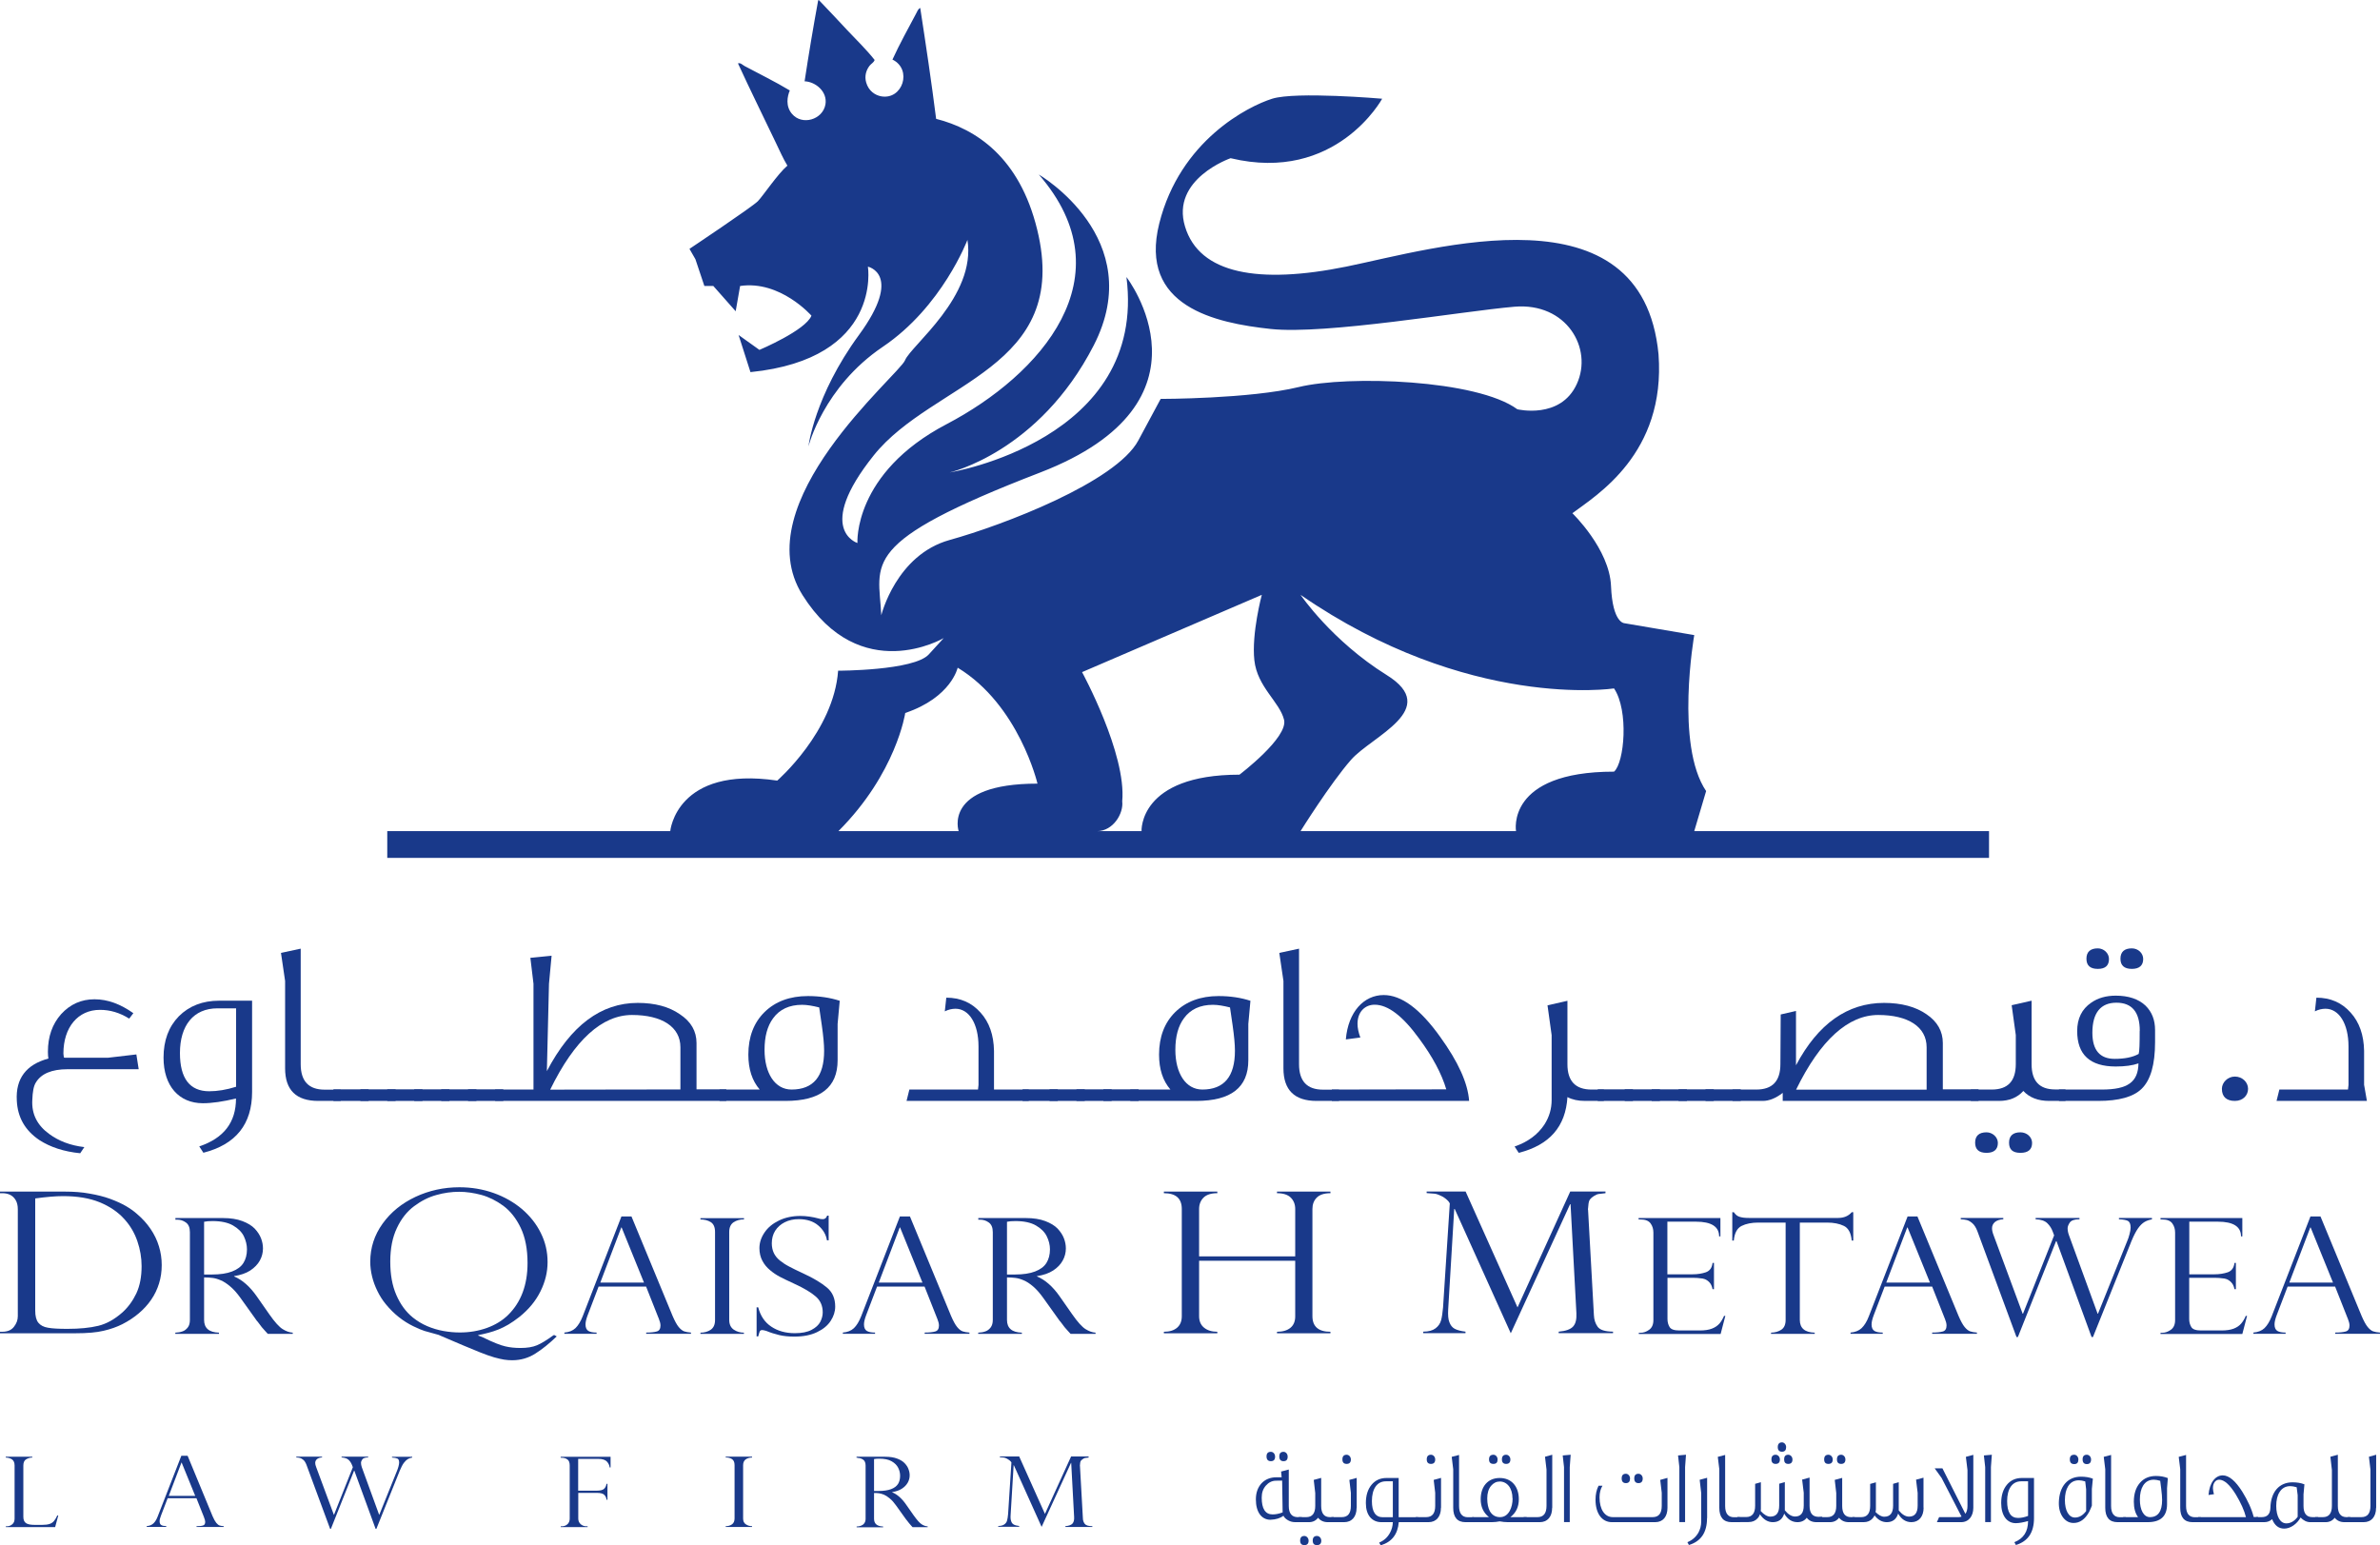 <?xml version="1.0" encoding="UTF-8"?><svg id="Layer_2" xmlns="http://www.w3.org/2000/svg" viewBox="0 0 236.49 153.56"><g id="QHM_white"><path d="M0,118.57v-.16h6.42c.9,0,1.73.06,2.48.2.76.13,1.44.3,2.04.52.6.22,1.12.46,1.56.71.44.26.81.52,1.11.79.53.45.98.94,1.35,1.49.37.54.65,1.12.83,1.72.19.61.28,1.23.28,1.88s-.09,1.25-.27,1.83c-.18.58-.44,1.12-.78,1.61-.34.5-.75.94-1.22,1.34-.47.4-1.02.77-1.65,1.09-.54.27-1.15.49-1.85.65-.69.17-1.63.25-2.82.25H0v-.15h.23c.52,0,.91-.17,1.16-.5.26-.33.38-.68.38-1.05v-10.63c0-.36-.07-.66-.21-.9-.14-.24-.33-.42-.56-.53-.23-.11-.49-.16-.78-.16h-.23ZM3.5,119.07v11.16c0,.55.1.95.31,1.21.21.26.53.43.97.5.44.08,1.08.11,1.92.11,1.21,0,2.23-.1,3.06-.3.83-.2,1.63-.65,2.41-1.34.57-.52,1.03-1.15,1.38-1.89.35-.75.52-1.65.52-2.7,0-.84-.14-1.66-.42-2.48-.28-.82-.71-1.55-1.28-2.18-.64-.72-1.47-1.28-2.47-1.69-1.01-.41-2.22-.61-3.64-.61-.73,0-1.65.08-2.76.23Z" style="fill:#19398a;"/><path d="M55.06,132.66l.26.14c-.73.7-1.43,1.27-2.13,1.71-.69.44-1.46.66-2.3.66-.26,0-.53-.02-.79-.06-.26-.04-.6-.12-1-.23-.4-.12-.87-.28-1.41-.5-.93-.37-2.2-.91-3.83-1.61-.02-.01-.11-.05-.27-.12-.64-.17-1.11-.3-1.4-.39-.29-.09-.67-.25-1.14-.48-.47-.23-.94-.52-1.41-.89-.47-.37-.91-.81-1.32-1.31-.32-.39-.59-.82-.82-1.29-.23-.47-.41-.95-.53-1.45-.12-.5-.18-.98-.18-1.45,0-1.4.41-2.66,1.23-3.8.82-1.14,1.91-2.02,3.27-2.66,1.35-.63,2.81-.95,4.36-.95,1.19,0,2.33.19,3.4.57,1.07.38,2.01.92,2.82,1.6.8.69,1.43,1.48,1.87,2.38.45.9.67,1.86.67,2.88s-.24,1.97-.71,2.92c-.47.95-1.16,1.78-2.06,2.51-.41.32-.78.58-1.12.78-.34.2-.67.36-.99.49-.32.13-.66.24-1,.33-.35.09-.68.17-1.01.23v.05s.21.06.49.19c1,.49,1.74.78,2.2.88.46.11.96.16,1.51.16.67,0,1.22-.09,1.64-.27.42-.18.94-.49,1.57-.95.02,0,.04-.02.07-.04.03-.03.06-.04.06-.04ZM52.42,125.52c0-1.4-.23-2.57-.68-3.51s-1.03-1.67-1.73-2.19c-.7-.51-1.42-.87-2.18-1.08-.75-.2-1.49-.31-2.21-.31s-1.49.1-2.26.32c-.77.21-1.5.58-2.21,1.11-.71.53-1.28,1.25-1.71,2.17-.44.92-.66,2.03-.66,3.34s.2,2.39.6,3.31c.4.93.95,1.68,1.64,2.24.44.35.91.64,1.43.86.51.22,1.05.38,1.6.48.55.1,1.1.15,1.64.15.96,0,1.85-.15,2.69-.45.83-.3,1.54-.73,2.11-1.29,1.28-1.26,1.93-2.98,1.93-5.16Z" style="fill:#19398a;"/><path d="M62.75,120.89l4.08,9.87c.22.51.42.88.61,1.11.19.23.38.37.55.43.18.06.4.1.67.12v.12h-4.45v-.12c.46,0,.81-.04,1.05-.11.25-.07.37-.27.37-.6,0-.18-.06-.41-.18-.71-.02-.04-.04-.08-.04-.09l-1.21-3.06h-4.72l-1.08,2.83c-.15.39-.22.7-.22.93,0,.32.1.54.29.65.19.11.46.16.81.16v.12h-3.2v-.12c.46-.04.82-.18,1.1-.44.27-.26.51-.65.72-1.18l3.85-9.92h1ZM59.65,127.45h4.34l-2.22-5.47h-.04l-2.08,5.47Z" style="fill:#19398a;"/><path d="M73.93,121.04v.13c-.41,0-.75.1-1.04.29-.28.19-.43.51-.43.96v8.74c0,.44.15.76.45.97.3.2.64.3,1.01.3v.12h-4.32v-.12c.39,0,.74-.1,1.02-.29.29-.2.43-.52.43-.97v-8.74c0-.48-.14-.81-.43-.99-.29-.18-.63-.26-1.02-.26v-.13h4.32Z" style="fill:#19398a;"/><path d="M82.32,123.25h-.15c-.09-.56-.37-1.05-.86-1.47-.49-.42-1.14-.63-1.94-.63-.52,0-.99.1-1.4.31-.41.21-.72.49-.95.85-.22.36-.33.77-.33,1.24,0,.36.07.68.2.96.13.28.33.52.59.74.26.21.56.41.92.6.35.19.83.42,1.43.7,1,.46,1.78.93,2.33,1.39.56.46.83,1.09.83,1.9,0,.49-.15.96-.45,1.42-.3.46-.75.83-1.36,1.12-.61.29-1.35.44-2.25.44-.56,0-1.06-.05-1.49-.15-.43-.1-.87-.24-1.31-.42-.18-.05-.31-.08-.38-.08-.13,0-.21.04-.25.12-.04.08-.09.25-.16.51h-.16v-2.89h.16c.22.85.65,1.49,1.3,1.92.64.43,1.42.65,2.34.65.69,0,1.25-.11,1.66-.33.42-.22.71-.49.87-.8.16-.31.24-.63.24-.94,0-.65-.23-1.18-.7-1.58-.47-.41-1.18-.83-2.12-1.26-.66-.3-1.14-.54-1.45-.7-.32-.17-.64-.38-.96-.65-.33-.27-.58-.58-.77-.94-.19-.36-.29-.78-.29-1.25,0-.54.17-1.06.51-1.56.34-.5.82-.89,1.44-1.19.62-.3,1.33-.45,2.12-.45.6,0,1.21.09,1.84.26.1.04.23.06.4.06.2,0,.34-.12.42-.35h.15v2.46Z" style="fill:#19398a;"/><path d="M90.42,120.89l4.08,9.87c.22.51.42.88.61,1.11.19.23.37.37.55.43.18.06.4.1.67.12v.12h-4.45v-.12c.46,0,.81-.04,1.05-.11.25-.07.37-.27.37-.6,0-.18-.06-.41-.18-.71-.03-.04-.04-.08-.04-.09l-1.21-3.06h-4.72l-1.08,2.83c-.15.39-.22.7-.22.93,0,.32.1.54.29.65.19.11.46.16.81.16v.12h-3.2v-.12c.46-.04.82-.18,1.1-.44.27-.26.51-.65.72-1.18l3.85-9.92h1ZM87.32,127.45h4.34l-2.22-5.47h-.04l-2.08,5.47Z" style="fill:#19398a;"/><path d="M97.4,121.2h-.19v-.16h4.72c.76,0,1.4.1,1.93.3.53.2.94.45,1.23.75.29.31.5.63.63.97.13.34.19.67.19,1,0,.42-.1.82-.31,1.2-.21.38-.52.71-.95.99-.43.28-.96.46-1.61.56v.03c.81.34,1.57,1,2.26,1.99l1.23,1.76c.55.79,1,1.28,1.34,1.49.34.21.67.33.99.35v.12h-2.48c-.11-.11-.2-.22-.3-.33-.09-.11-.19-.22-.3-.34-.06-.08-.15-.2-.27-.36-.12-.16-.19-.25-.22-.27l-1.63-2.28c-.33-.46-.66-.84-1-1.13-.34-.29-.66-.5-.96-.62-.3-.13-.56-.2-.8-.23-.24-.03-.52-.05-.84-.05v4.22c0,.82.49,1.24,1.48,1.27v.12h-4.34v-.12c.27-.01.51-.05.72-.13.21-.07.38-.21.52-.39.14-.19.21-.43.21-.75v-8.71c0-.46-.13-.78-.4-.97-.26-.19-.55-.28-.87-.28ZM100.07,126.65h.78c.81,0,1.48-.1,2-.3.52-.2.9-.48,1.13-.85.23-.37.35-.82.35-1.35,0-.44-.11-.88-.32-1.3-.21-.43-.57-.78-1.07-1.07-.5-.29-1.18-.44-2.03-.44-.35,0-.63.02-.85.07v5.23Z" style="fill:#19398a;"/><path d="M17.61,121.2h-.18v-.16h4.72c.76,0,1.4.1,1.93.3.53.2.94.45,1.23.75.29.31.5.63.63.97.13.34.19.67.19,1,0,.42-.1.82-.31,1.2-.21.38-.53.71-.95.99-.43.28-.97.46-1.61.56v.03c.81.34,1.57,1,2.26,1.99l1.23,1.76c.55.79,1,1.28,1.34,1.49.34.21.67.33,1,.35v.12h-2.48c-.1-.11-.2-.22-.3-.33-.09-.11-.19-.22-.3-.34-.06-.08-.15-.2-.27-.36-.12-.16-.19-.25-.22-.27l-1.63-2.28c-.33-.46-.66-.84-1.01-1.13-.34-.29-.66-.5-.96-.62-.3-.13-.56-.2-.8-.23-.24-.03-.52-.05-.84-.05v4.22c0,.82.49,1.24,1.48,1.27v.12h-4.34v-.12c.27-.01.51-.05.72-.13.21-.07.38-.21.52-.39s.21-.43.21-.75v-8.71c0-.46-.13-.78-.4-.97-.26-.19-.55-.28-.87-.28ZM20.28,126.65h.78c.81,0,1.48-.1,2-.3.52-.2.9-.48,1.13-.85.23-.37.35-.82.35-1.35,0-.44-.11-.88-.31-1.3-.21-.43-.57-.78-1.07-1.07-.5-.29-1.18-.44-2.03-.44-.35,0-.63.02-.85.07v5.23Z" style="fill:#19398a;"/><path d="M128.7,124.85v-4.71c0-.46-.15-.84-.44-1.13-.29-.29-.75-.44-1.37-.44v-.16h5.31v.16c-.62,0-1.07.15-1.36.44-.29.29-.43.67-.43,1.13v10.65c0,1.03.6,1.55,1.79,1.55v.15h-5.31v-.15c.56,0,1.01-.13,1.33-.39.32-.26.48-.64.48-1.14v-5.53h-9.55v5.51c0,.49.16.87.49,1.14.33.27.77.41,1.32.41v.15h-5.31v-.15c.57,0,1.01-.14,1.32-.41.31-.27.46-.65.46-1.14v-10.65c0-1.05-.59-1.57-1.78-1.57v-.16h5.31v.16c-.63,0-1.08.15-1.37.44-.29.29-.44.67-.44,1.13v4.71h9.55Z" style="fill:#19398a;"/><path d="M159.53,118.41v.16c-.32.03-.54.06-.68.08-.14.02-.29.09-.45.19-.26.17-.42.32-.48.47-.06.15-.1.4-.12.76-.02.06-.02.11,0,.17l.58,10.46c.02.44.14.82.37,1.14.23.32.74.48,1.53.49v.15h-5.4v-.15c.71-.06,1.19-.24,1.44-.52.25-.28.35-.72.32-1.32l-.58-10.82h-.05l-5.89,12.82-5.57-12.35h-.05l-.6,9.98c-.03.55,0,.98.12,1.27.11.3.28.52.52.65.24.13.6.23,1.08.29v.15h-4.2v-.15c.54,0,.94-.12,1.22-.33.28-.21.46-.47.55-.79.09-.31.15-.75.2-1.29l.67-10.33s-.05-.11-.13-.21c-.09-.1-.2-.2-.33-.3-.13-.1-.26-.18-.38-.23-.26-.13-.48-.21-.67-.23-.19-.02-.45-.04-.79-.06v-.16h3.87l5.16,11.52,5.24-11.52h3.5Z" style="fill:#19398a;"/><path d="M162.82,121.17v-.13h8.13v1.82h-.13c0-.97-.77-1.46-2.3-1.46h-2.84v5.23h2.5c.49,0,.94-.07,1.32-.2.39-.14.61-.44.67-.93h.14v2.61h-.14c-.06-.3-.16-.52-.31-.68-.15-.16-.31-.26-.46-.32-.15-.05-.29-.08-.4-.08-.22-.03-.45-.05-.69-.05h-2.62v4.09c0,.31.07.57.21.8.14.23.46.34.97.34h2.03c.49,0,.89-.06,1.2-.18.32-.12.56-.29.75-.5.18-.21.33-.47.46-.77h.13l-.47,1.8h-8.13v-.12h.18c.29,0,.58-.1.85-.3.28-.2.42-.52.42-.97v-8.68c0-.36-.09-.66-.28-.92-.19-.26-.52-.39-.99-.39h-.18Z" style="fill:#19398a;"/><path d="M184.15,123.28h-.15c-.07-.75-.33-1.24-.78-1.46-.45-.22-1.01-.33-1.67-.33h-2.71v9.67c0,.82.49,1.24,1.48,1.27v.12h-4.34v-.12c.41-.01.75-.11,1.03-.3.28-.19.42-.51.42-.97v-9.67h-2.71c-.66,0-1.22.11-1.66.33-.45.22-.71.71-.78,1.46h-.15v-2.82h.15c.1.13.19.23.26.29.08.06.17.12.29.16.12.04.25.07.41.09.16.02.34.03.56.03h8.83c.59,0,1.04-.19,1.37-.57h.15v2.82Z" style="fill:#19398a;"/><path d="M190.53,120.89l4.08,9.87c.22.51.42.88.61,1.11.19.23.37.37.55.43.18.06.4.1.67.12v.12h-4.45v-.12c.46,0,.81-.04,1.06-.11.25-.07.37-.27.37-.6,0-.18-.06-.41-.18-.71-.03-.04-.04-.08-.04-.09l-1.21-3.06h-4.72l-1.08,2.83c-.15.39-.22.7-.22.93,0,.32.1.54.29.65.19.11.46.16.82.16v.12h-3.2v-.12c.46-.04.82-.18,1.1-.44.27-.26.52-.65.72-1.18l3.85-9.92h1ZM187.43,127.45h4.34l-2.22-5.47h-.04l-2.08,5.47Z" style="fill:#19398a;"/><path d="M213.83,121.04v.13c-.28.05-.52.13-.74.26-.22.13-.43.34-.64.63-.21.3-.43.72-.66,1.28l-3.82,9.52h-.14l-3.48-9.52h-.05l-3.79,9.52h-.14l-3.88-10.5c-.14-.37-.31-.64-.51-.81-.2-.17-.38-.27-.54-.31-.16-.04-.37-.07-.61-.08v-.13h4.23v.13c-.37.02-.65.12-.84.28-.19.17-.28.37-.28.62,0,.19.05.42.16.7l2.88,7.78h.04l3.09-7.78-.13-.35c-.12-.34-.31-.63-.55-.86-.25-.24-.63-.37-1.16-.39v-.13h4.36v.13c-.49,0-.81.11-.96.32-.14.21-.22.4-.22.58,0,.22.05.46.14.7l2.84,7.78h.04l2.9-7.21c.09-.19.16-.42.23-.68.07-.26.11-.48.11-.66,0-.35-.09-.57-.27-.67-.18-.09-.48-.14-.89-.16v-.13h3.27Z" style="fill:#19398a;"/><path d="M214.68,121.17v-.13h8.13v1.82h-.13c0-.97-.77-1.46-2.3-1.46h-2.84v5.23h2.5c.49,0,.93-.07,1.32-.2.39-.14.61-.44.67-.93h.14v2.61h-.14c-.06-.3-.16-.52-.32-.68-.15-.16-.31-.26-.46-.32-.15-.05-.28-.08-.4-.08-.22-.03-.45-.05-.7-.05h-2.62v4.09c0,.31.07.57.21.8.14.23.46.34.97.34h2.03c.49,0,.89-.06,1.21-.18.31-.12.56-.29.74-.5.18-.21.34-.47.46-.77h.13l-.47,1.8h-8.13v-.12h.18c.29,0,.57-.1.85-.3.28-.2.42-.52.42-.97v-8.68c0-.36-.09-.66-.28-.92-.19-.26-.52-.39-.99-.39h-.18Z" style="fill:#19398a;"/><path d="M230.58,120.89l4.08,9.87c.22.51.42.88.61,1.11.19.23.37.37.55.43.18.06.4.1.67.12v.12h-4.45v-.12c.46,0,.81-.04,1.05-.11.25-.07.37-.27.37-.6,0-.18-.06-.41-.18-.71-.03-.04-.04-.08-.04-.09l-1.21-3.06h-4.72l-1.08,2.83c-.15.39-.22.7-.22.93,0,.32.1.54.29.65.19.11.46.16.81.16v.12h-3.2v-.12c.46-.04.82-.18,1.1-.44.27-.26.51-.65.72-1.18l3.85-9.92h1ZM227.48,127.45h4.34l-2.22-5.47h-.04l-2.08,5.47Z" style="fill:#19398a;"/><path d="M.58,151.67h.11c.2,0,.38-.07.53-.2.16-.13.23-.32.23-.57v-5.27c0-.29-.09-.49-.26-.61-.17-.11-.38-.17-.62-.18v-.08h2.64v.08c-.23,0-.44.07-.62.18-.18.11-.27.31-.27.61v5.1c0,.3.09.51.27.63.18.12.47.17.88.17h.71c.31,0,.56-.03.74-.09.19-.06.33-.16.44-.29.11-.13.22-.31.33-.55h.1l-.31,1.15H.58v-.08Z" style="fill:#19398a;"/><path d="M18.65,144.68l2.47,5.98c.13.31.26.53.37.67.12.14.23.23.33.26s.24.06.41.07v.08h-2.7v-.08c.28,0,.49-.02.64-.07.15-.04.22-.16.22-.36,0-.11-.04-.25-.11-.43-.01-.02-.02-.04-.02-.06l-.74-1.86h-2.86l-.66,1.72c-.09.23-.14.42-.14.56,0,.2.06.33.17.39.12.07.28.1.49.1v.08h-1.94v-.08c.28-.02.5-.11.67-.27.17-.16.31-.39.43-.71l2.34-6.01h.61ZM16.77,148.65h2.63l-1.35-3.31h-.02l-1.26,3.31Z" style="fill:#19398a;"/><path d="M40.96,144.76v.08c-.17.03-.32.08-.45.16-.13.08-.26.21-.39.38-.13.18-.26.44-.4.77l-2.32,5.77h-.08l-2.11-5.77h-.03l-2.3,5.77h-.08l-2.35-6.36c-.09-.23-.19-.39-.31-.49-.12-.1-.23-.16-.33-.19-.1-.03-.22-.04-.37-.05v-.08h2.56v.08c-.22.01-.39.07-.51.17-.11.1-.17.23-.17.37,0,.12.03.26.1.43l1.75,4.72h.02l1.87-4.72-.08-.21c-.08-.2-.19-.38-.34-.52-.15-.14-.38-.22-.7-.24v-.08h2.64v.08c-.3,0-.49.07-.58.19-.09.13-.13.24-.13.35,0,.14.03.28.08.43l1.72,4.72h.02l1.76-4.37c.05-.12.1-.26.14-.41.04-.16.07-.29.07-.4,0-.22-.06-.35-.17-.4-.11-.05-.29-.09-.54-.1v-.08h1.98Z" style="fill:#19398a;"/><path d="M55.71,144.84v-.08h4.96v1.06h-.09c-.02-.22-.12-.41-.28-.59-.17-.17-.45-.26-.86-.26h-1.99v3.16h1.85c.35,0,.59-.06.72-.18.13-.12.21-.29.25-.5h.09v1.58h-.09c-.02-.2-.1-.36-.23-.49-.13-.13-.38-.19-.73-.19h-1.85v2.55c0,.23.08.42.24.56.16.14.35.21.57.21h.12v.08h-2.67v-.08h.11c.22,0,.41-.07.56-.21.15-.14.22-.33.22-.55v-5.28c0-.3-.08-.51-.24-.61-.16-.11-.34-.16-.54-.16h-.11Z" style="fill:#19398a;"/><path d="M74.73,144.76v.08c-.25,0-.46.06-.63.18-.17.12-.26.31-.26.58v5.3c0,.27.09.46.28.58.18.12.39.18.61.18v.08h-2.62v-.08c.24,0,.45-.06.62-.18.17-.12.26-.32.26-.59v-5.3c0-.29-.09-.49-.26-.6-.17-.11-.38-.16-.62-.16v-.08h2.62Z" style="fill:#19398a;"/><path d="M85.22,144.86h-.11v-.1h2.86c.46,0,.85.06,1.17.18.32.12.57.27.75.46.18.19.31.38.38.59.08.2.12.41.12.61,0,.25-.06.5-.19.73-.13.23-.32.43-.58.6-.26.17-.58.28-.97.34v.02c.49.2.95.6,1.37,1.2l.75,1.07c.34.48.61.78.81.91.2.13.41.2.6.21v.08h-1.5c-.06-.07-.12-.14-.18-.2-.06-.07-.12-.13-.18-.21-.04-.05-.09-.12-.17-.22-.07-.1-.12-.15-.13-.16l-.99-1.38c-.2-.28-.4-.51-.61-.68-.21-.18-.4-.3-.58-.38-.18-.07-.34-.12-.48-.14-.14-.02-.31-.03-.51-.03v2.56c0,.5.3.75.9.77v.08h-2.63v-.08c.16,0,.31-.03.44-.08.13-.05.23-.12.32-.24.08-.11.13-.26.13-.45v-5.28c0-.28-.08-.48-.24-.59-.16-.11-.34-.17-.53-.17ZM86.85,148.16h.47c.49,0,.9-.06,1.22-.18.32-.12.54-.29.69-.51.14-.22.21-.5.21-.82,0-.27-.06-.53-.19-.79-.13-.26-.34-.47-.65-.65-.31-.18-.72-.26-1.23-.26-.21,0-.38.01-.52.04v3.17Z" style="fill:#19398a;"/><path d="M108.17,144.76v.08c-.16.02-.27.03-.34.04-.07.01-.14.04-.22.1-.13.08-.21.16-.24.23-.03.07-.05.2-.06.38-.01.03-.01.06,0,.08l.29,5.19c0,.22.07.41.18.56.12.16.37.24.76.24v.08h-2.68v-.08c.35-.03.59-.12.71-.26.12-.14.18-.36.16-.66l-.29-5.37h-.02l-2.92,6.36-2.76-6.13h-.02l-.3,4.95c-.02.27,0,.48.06.63.05.15.14.26.26.32.12.07.3.11.53.14v.08h-2.08v-.08c.27,0,.47-.06.61-.16.14-.1.23-.23.27-.39.04-.16.08-.37.1-.64l.33-5.12s-.02-.05-.07-.1c-.04-.05-.1-.1-.17-.15-.07-.05-.13-.09-.19-.12-.13-.07-.24-.11-.33-.12-.09-.01-.22-.02-.39-.03v-.08h1.92l2.56,5.71,2.6-5.71h1.73Z" style="fill:#19398a;"/><path d="M13.78,106.25h-7.07c-1.57,0-2.62.45-3.14,1.31-.23.35-.33.94-.36,1.74-.08,1.41.49,2.53,1.7,3.4.93.68,2.08,1.13,3.47,1.29l-.41.61c-1.62-.16-2.98-.61-4.06-1.31-1.42-.96-2.16-2.25-2.24-3.92-.13-2.18.93-3.59,3.14-4.18-.03-.16-.05-.38-.05-.68,0-1.5.44-2.75,1.31-3.73.9-.99,2.01-1.48,3.32-1.48s2.57.47,3.86,1.38l-.41.54c-.95-.59-1.9-.87-2.91-.87-2.19,0-3.63,1.74-3.63,4.34,0,.09.03.23.05.4q.23,0,0,.02h4.37l2.83-.33.23,1.46Z" style="fill:#19398a;"/><path d="M25.05,108.5c0,3.22-1.62,5.23-4.84,6.05l-.41-.63c2.44-.82,3.65-2.39,3.65-4.76-1.29.31-2.39.47-3.29.47-2.37,0-3.91-1.71-3.91-4.53,0-1.71.51-3.07,1.52-4.11,1.03-1.03,2.37-1.55,4.01-1.55h3.27v9.06ZM23.46,107.99v-7.79h-1.85c-2.39,0-3.73,1.71-3.73,4.44,0,2.53.98,3.8,2.91,3.8.8,0,1.7-.14,2.68-.45Z" style="fill:#19398a;"/><path d="M33.83,109.4h-2.21c-2.19,0-3.29-1.08-3.29-3.24v-8.68l-.41-2.79,1.96-.42v11.48c0,1.69.8,2.53,2.37,2.53h1.6v1.13Z" style="fill:#19398a;"/><path d="M36.63,109.4h-3.5v-1.15h3.5v1.15Z" style="fill:#19398a;"/><path d="M39.31,109.4h-3.5v-1.15h3.5v1.15Z" style="fill:#19398a;"/><path d="M41.98,109.4h-3.5v-1.15h3.5v1.15Z" style="fill:#19398a;"/><path d="M44.66,109.4h-3.5v-1.15h3.5v1.15Z" style="fill:#19398a;"/><path d="M47.34,109.4h-3.5v-1.15h3.5v1.15Z" style="fill:#19398a;"/><path d="M50.01,109.4h-3.5v-1.15h3.5v1.15Z" style="fill:#19398a;"/><path d="M72.17,109.4h-22.97v-1.13h3.81v-10.51l-.31-2.58,2.11-.21-.26,2.79-.21,8.68c2.37-4.53,5.38-6.78,9.03-6.78,1.72,0,3.11.38,4.19,1.13,1.11.73,1.65,1.69,1.65,2.86v4.6h2.96v1.15ZM67.61,108.25v-4.18c0-2.04-1.85-3.21-4.81-3.21s-5.71,2.46-8.13,7.42l12.94-.02Z" style="fill:#19398a;"/><path d="M83.44,99.45l-.21,2.3v3.61c0,2.7-1.72,4.04-5.17,4.04h-6.56v-1.13h3.99c-.75-.87-1.13-2.02-1.13-3.47,0-1.76.54-3.17,1.6-4.22,1.08-1.06,2.52-1.6,4.32-1.6,1.16,0,2.21.16,3.16.47ZM81.66,101.89l-.26-1.78c-.64-.16-1.21-.26-1.7-.26-1.26,0-2.24.45-2.88,1.34-.57.77-.85,1.81-.85,3.14,0,2.32,1.03,3.94,2.68,3.94,2.16,0,3.24-1.29,3.24-3.85,0-.63-.08-1.48-.23-2.53Z" style="fill:#19398a;"/><path d="M102.22,109.4h-12.14l.28-1.13h6.82l.05-.45v-3.83c0-2.28-.95-3.75-2.29-3.75-.36,0-.72.09-1.06.26l.15-1.36c1.39,0,2.52.49,3.4,1.48.87.96,1.31,2.23,1.34,3.8v3.85h3.45v1.13Z" style="fill:#19398a;"/><path d="M105.11,109.4h-3.5v-1.15h3.5v1.15Z" style="fill:#19398a;"/><path d="M107.79,109.4h-3.5v-1.15h3.5v1.15Z" style="fill:#19398a;"/><path d="M110.46,109.4h-3.5v-1.15h3.5v1.15Z" style="fill:#19398a;"/><path d="M113.14,109.4h-3.5v-1.15h3.5v1.15Z" style="fill:#19398a;"/><path d="M124.25,99.45l-.21,2.3v3.61c0,2.7-1.72,4.04-5.17,4.04h-6.56v-1.13h3.99c-.75-.87-1.13-2.02-1.13-3.47,0-1.76.54-3.17,1.6-4.22,1.08-1.06,2.52-1.6,4.32-1.6,1.16,0,2.21.16,3.16.47ZM122.48,101.89l-.26-1.78c-.64-.16-1.21-.26-1.7-.26-1.26,0-2.24.45-2.88,1.34-.57.77-.85,1.81-.85,3.14,0,2.32,1.03,3.94,2.68,3.94,2.16,0,3.24-1.29,3.24-3.85,0-.63-.08-1.48-.23-2.53Z" style="fill:#19398a;"/><path d="M133.03,109.4h-2.21c-2.19,0-3.29-1.08-3.29-3.24v-8.68l-.41-2.79,1.96-.42v11.48c0,1.69.8,2.53,2.37,2.53h1.6v1.13Z" style="fill:#19398a;"/><path d="M145.97,109.4h-13.63v-1.13l11.37-.02c-.46-1.55-1.36-3.24-2.7-5.05-1.62-2.23-3.09-3.36-4.42-3.36-.95,0-1.7.7-1.7,1.9,0,.4.1.87.28,1.36l-1.44.19c.23-2.75,1.8-4.41,3.76-4.41,1.77,0,3.63,1.38,5.61,4.15,1.8,2.49,2.75,4.6,2.88,6.36Z" style="fill:#19398a;"/><path d="M159.38,109.4h-1.88c-.69,0-1.26-.12-1.75-.38-.18,2.93-1.77,4.76-4.84,5.54l-.41-.63c1.31-.45,2.29-1.17,2.96-2.18.49-.77.72-1.57.72-2.44v-6.45l-.41-2.96,1.98-.45v6.31c0,1.67.8,2.51,2.39,2.51h1.23v1.13Z" style="fill:#19398a;"/><path d="M162.26,109.4h-3.5v-1.15h3.5v1.15Z" style="fill:#19398a;"/><path d="M164.94,109.4h-3.5v-1.15h3.5v1.15Z" style="fill:#19398a;"/><path d="M167.62,109.4h-3.5v-1.15h3.5v1.15Z" style="fill:#19398a;"/><path d="M170.29,109.4h-3.5v-1.15h3.5v1.15Z" style="fill:#19398a;"/><path d="M172.97,109.4h-3.5v-1.15h3.5v1.15Z" style="fill:#19398a;"/><path d="M196.59,109.4h-19.45v-.8c-.69.54-1.36.8-1.98.8h-3.01v-1.13h2.37c1.6,0,2.39-.84,2.39-2.53l.03-4.93,1.52-.35v5.4c2.19-4.13,5.12-6.2,8.75-6.2,1.72,0,3.14.38,4.22,1.13,1.08.73,1.62,1.69,1.62,2.86v4.6h3.55v1.15ZM191.44,108.27v-4.2c0-2.04-1.85-3.21-4.81-3.21s-5.74,2.46-8.16,7.42h12.97Z" style="fill:#19398a;"/><path d="M205.24,109.4h-1.62c-1.11,0-1.96-.33-2.57-.99-.59.66-1.39.99-2.42.99h-2.8v-1.13h2.08c1.6,0,2.39-.84,2.39-2.53v-2.89l-.41-2.96,1.98-.45v6.31c0,1.67.77,2.51,2.34,2.51h1.03v1.13ZM198.52,113.57c0,.66-.39.99-1.13.99s-1.13-.33-1.13-1.01.39-1.03,1.13-1.03c.59,0,1.13.47,1.13,1.06ZM201.92,113.57c0,.66-.39.99-1.16.99s-1.13-.33-1.13-1.01.39-1.03,1.13-1.03c.64,0,1.16.47,1.16,1.06Z" style="fill:#19398a;"/><path d="M214.14,103.55c0,2.23-.44,3.78-1.34,4.65-.82.8-2.26,1.2-4.3,1.2h-3.91v-1.13h4.27c2.57,0,3.6-.75,3.63-2.6-.59.21-1.34.31-2.26.31-2.55,0-3.83-1.17-3.83-3.52,0-1.24.46-2.18,1.39-2.82.67-.47,1.49-.7,2.44-.7,1.26,0,2.26.33,2.96.99.64.63.95,1.43.95,2.44v1.2ZM209.56,95.29c0,.66-.36.99-1.11.99s-1.13-.33-1.13-1.01.39-1.03,1.13-1.03c.59,0,1.11.47,1.11,1.06ZM212.62,102.43c0-1.85-.77-2.79-2.32-2.79s-2.39.99-2.39,2.98c0,1.74.75,2.6,2.21,2.6,1,0,1.8-.16,2.39-.49.08-.26.1-1.01.1-2.3ZM212.96,95.29c0,.66-.39.99-1.13.99s-1.13-.33-1.13-1.01.39-1.03,1.13-1.03c.62,0,1.13.47,1.13,1.06Z" style="fill:#19398a;"/><path d="M223.38,108.2c0,.63-.49,1.2-1.31,1.2s-1.29-.4-1.29-1.2c0-.63.57-1.22,1.29-1.22s1.31.54,1.31,1.22Z" style="fill:#19398a;"/><path d="M235.19,109.4h-8.98l.28-1.13h6.82l.05-.45v-3.83c0-2.28-.95-3.75-2.29-3.75-.36,0-.72.09-1.05.26l.15-1.36c1.39,0,2.52.49,3.4,1.48.87.96,1.31,2.23,1.34,3.8v3.38l.28,1.6Z" style="fill:#19398a;"/><path d="M129.35,151.26h-.65c-.3,0-.56-.08-.8-.24-.18-.12-.31-.26-.37-.4-.32.25-.75.38-1.29.4-.88,0-1.45-.75-1.45-2.02,0-.66.19-1.19.56-1.6.38-.4.88-.6,1.49-.6h.51l-.05-.57c.31-.08.55-.15.76-.2v3.62c0,.74.3,1.11.89,1.11h.41v.5ZM127.45,150.29l-.05-3.16c-.26,0-.47,0-.64.01-.37.01-.7.17-.98.49s-.41.71-.41,1.19c0,1.11.36,1.67,1.08,1.67.3,0,.63-.06,1-.2ZM126.7,144.75c0,.3-.14.45-.42.45s-.43-.16-.43-.47.14-.46.43-.46c.23,0,.42.2.42.48ZM127.95,144.75c0,.3-.13.45-.41.45s-.42-.16-.42-.47.14-.46.42-.46c.22,0,.41.2.41.48Z" style="fill:#19398a;"/><path d="M132.53,151.26h-.6c-.41,0-.73-.15-.96-.44-.22.29-.52.44-.9.44h-1.04v-.5h.77c.59,0,.89-.37.89-1.12v-1.27l-.15-1.31.74-.2v2.79c0,.74.29,1.11.87,1.11h.38v.5ZM130.03,153.1c0,.29-.14.44-.42.44s-.42-.15-.42-.45.14-.46.42-.46c.22,0,.42.21.42.47ZM131.29,153.1c0,.29-.14.44-.43.44s-.42-.15-.42-.45.14-.46.42-.46c.24,0,.43.21.43.47Z" style="fill:#19398a;"/><path d="M134.8,149.83c0,.9-.48,1.43-1.23,1.43h-1.28v-.5h1.04c.6,0,.9-.37.9-1.12v-1.3l-.15-1.28.73-.2v2.96ZM134.23,145.03c0,.29-.14.44-.42.44s-.42-.15-.42-.45.14-.46.42-.46c.23,0,.42.21.42.47Z" style="fill:#19398a;"/><path d="M140.93,151.26h-1.94c-.1,1.21-.7,1.98-1.8,2.3l-.15-.27c.48-.2.83-.52,1.07-.96.18-.33.28-.68.29-1.07h-1.14c-.45,0-.82-.16-1.1-.47-.3-.35-.44-.83-.44-1.43,0-.76.19-1.36.56-1.81.38-.46.88-.68,1.49-.68h1.21v3.9h1.94v.5ZM138.4,150.76v-3.56h-.69c-.89,0-1.39.76-1.39,1.96,0,1.07.36,1.61,1.08,1.61h1Z" style="fill:#19398a;"/><path d="M143.18,149.83c0,.9-.48,1.43-1.23,1.43h-1.28v-.5h1.04c.6,0,.9-.37.9-1.12v-1.3l-.15-1.28.73-.2v2.96ZM142.61,145.03c0,.29-.14.44-.42.44s-.42-.15-.42-.45.14-.46.42-.46c.23,0,.42.21.42.47Z" style="fill:#19398a;"/><path d="M146.44,151.26h-.82c-.81,0-1.22-.48-1.22-1.43v-3.83l-.15-1.23.73-.19v5.07c0,.75.3,1.12.88,1.12h.59v.5Z" style="fill:#19398a;"/><path d="M151.7,151.26h-1.87c-.27,0-.54-.03-.81-.08-.26.05-.53.08-.8.08h-1.94v-.5h1.67c-.55-.44-.82-1.03-.82-1.78,0-1.25.7-2.11,1.89-2.11s1.9.86,1.9,2.11c0,.76-.28,1.35-.84,1.78h1.62v.5ZM150.29,148.91c0-1.08-.57-1.69-1.26-1.69-.34,0-.63.15-.86.42-.26.3-.39.73-.39,1.26s.09.94.26,1.27c.23.39.56.59,1.01.59.41,0,.74-.21.97-.63.18-.34.28-.75.28-1.23ZM148.81,145.03c0,.29-.13.44-.41.44-.3,0-.44-.15-.44-.45s.14-.46.44-.46c.22,0,.41.21.41.47ZM150.08,145.03c0,.29-.14.44-.42.44s-.42-.15-.42-.45.14-.46.42-.46c.23,0,.42.21.42.47Z" style="fill:#19398a;"/><path d="M154.23,149.83c0,.9-.47,1.43-1.23,1.43h-1.6v-.5h1.37c.6,0,.9-.37.9-1.12v-3.61l-.15-1.27.72-.2v5.26Z" style="fill:#19398a;"/><path d="M156.07,144.56l-.09,1.23v5.46h-.57v-5.46l-.13-1.16.79-.07Z" style="fill:#19398a;"/><path d="M165.69,149.83c0,.9-.46,1.43-1.22,1.43h-4.3c-.99,0-1.63-.86-1.63-2.23,0-.53.1-.99.3-1.39h.39c-.19.31-.29.69-.29,1.16,0,1.19.51,1.96,1.32,1.96h3.96c.6,0,.9-.37.9-1.12v-1.3l-.15-1.28.72-.2v2.96ZM161.97,146.92c0,.3-.13.46-.41.46s-.42-.16-.42-.47.14-.46.42-.46c.22,0,.41.21.41.47ZM163.23,146.92c0,.3-.14.46-.42.46s-.42-.16-.42-.47.14-.46.42-.46c.23,0,.42.21.42.47Z" style="fill:#19398a;"/><path d="M167.53,144.56l-.09,1.23v5.46h-.57v-5.46l-.13-1.16.79-.07Z" style="fill:#19398a;"/><path d="M169.62,150.86c0,1.42-.6,2.31-1.8,2.67l-.15-.28c.49-.2.85-.52,1.1-.96.18-.34.27-.69.27-1.08v-2.85l-.15-1.31.74-.2v4Z" style="fill:#19398a;"/><path d="M172.88,151.26h-.82c-.81,0-1.22-.48-1.22-1.43v-3.83l-.15-1.23.73-.19v5.07c0,.75.3,1.12.88,1.12h.59v.5Z" style="fill:#19398a;"/><path d="M181.08,151.26h-.59c-.42,0-.74-.15-.96-.44-.22.29-.53.44-.92.44-.55,0-.99-.28-1.32-.85-.18.57-.56.85-1.13.85-.5,0-.93-.26-1.28-.78-.06.16-.13.29-.24.4-.22.25-.52.37-.89.37h-1.12v-.5h.88c.59,0,.89-.37.89-1.12v-2.18s.57-.16.57-.16v2.6c0,.09,0,.18-.02.26.33.37.66.56.96.56.58,0,.88-.36.88-1.1v-2.17l.56-.16v2.8c.33.41.68.62,1.02.62.57,0,.86-.36.86-1.1v-1.26l-.16-1.31.74-.2v2.81c0,.73.3,1.09.89,1.09h.37v.5ZM176.86,145.03c0,.29-.14.44-.42.44s-.42-.15-.42-.45.14-.46.42-.46c.23,0,.42.21.42.47ZM177.48,143.8c0,.3-.13.46-.41.46s-.42-.16-.42-.46.14-.47.42-.47c.22,0,.41.22.41.47ZM178.11,145.03c0,.29-.14.44-.42.44s-.41-.15-.41-.45.13-.46.41-.46c.23,0,.42.21.42.47Z" style="fill:#19398a;"/><path d="M184.3,151.26h-.6c-.41,0-.73-.15-.96-.44-.22.29-.52.44-.9.44h-1.04v-.5h.77c.59,0,.89-.37.89-1.12v-1.27l-.15-1.31.74-.2v2.79c0,.74.29,1.11.87,1.11h.38v.5ZM182.11,145.03c0,.29-.14.44-.43.44s-.42-.15-.42-.45.14-.46.42-.46c.24,0,.43.21.43.47ZM183.37,145.03c0,.29-.14.44-.42.44s-.42-.15-.42-.45.14-.46.42-.46c.23,0,.42.21.42.47Z" style="fill:#19398a;"/><path d="M191.14,149.83c0,.87-.47,1.43-1.21,1.43-.55,0-.99-.28-1.32-.85-.18.57-.56.85-1.13.85-.47,0-.88-.23-1.21-.67-.05.1-.12.21-.2.3-.22.25-.52.37-.89.37h-1.12v-.5h.88c.59,0,.89-.37.89-1.12v-2.18s.57-.16.57-.16v2.6c0,.12,0,.24-.04.35.31.31.59.47.87.47.58,0,.88-.36.88-1.1v-2.17l.56-.16v2.8c.33.41.68.62,1.02.62.57,0,.86-.36.86-1.1v-1.26l-.16-1.31.74-.2v2.96Z" style="fill:#19398a;"/><path d="M196.08,149.83c0,.82-.45,1.43-1.21,1.43h-2.41l.22-.5h1.93c.11,0,.2-.02.3-.05l-1.98-3.84-.69-.96h.77l2.28,4.52c.14-.19.21-.45.21-.78v-3.57l-.16-1.31.74-.2v5.26Z" style="fill:#19398a;"/><path d="M197.92,144.56l-.09,1.23v5.46h-.57v-5.46l-.13-1.16.79-.07Z" style="fill:#19398a;"/><path d="M202.11,150.86c0,1.42-.6,2.31-1.8,2.67l-.15-.28c.91-.36,1.36-1.06,1.36-2.1-.48.13-.89.21-1.22.21-.88,0-1.45-.76-1.45-2,0-.76.19-1.36.56-1.81.38-.46.88-.68,1.49-.68h1.21v4ZM201.52,150.64v-3.44h-.69c-.89,0-1.39.76-1.39,1.96,0,1.12.36,1.68,1.08,1.68.3,0,.63-.06,1-.2Z" style="fill:#19398a;"/><path d="M207.96,146.93l-.1,1.02v1.66c-.03.09-.11.31-.27.63-.41.74-.93,1.1-1.54,1.1-.43,0-.77-.18-1.05-.54-.3-.4-.44-.91-.42-1.53.05-1.57.87-2.53,2.2-2.53.43,0,.82.06,1.18.2ZM207.29,150.17v-2.17l-.09-.79c-.24-.07-.45-.11-.63-.11-.47,0-.83.2-1.07.59-.21.34-.32.81-.32,1.38,0,1.03.38,1.73,1,1.73.42,0,.78-.21,1.1-.63ZM206.52,145.03c0,.3-.13.46-.41.46-.3,0-.44-.16-.44-.47s.14-.46.44-.46c.22,0,.41.21.41.47ZM207.78,145.03c0,.3-.14.46-.42.46s-.42-.16-.42-.47.14-.46.42-.46c.23,0,.42.21.42.47Z" style="fill:#19398a;"/><path d="M211.23,151.26h-.82c-.81,0-1.22-.48-1.22-1.43v-3.83l-.15-1.23.73-.19v5.07c0,.75.3,1.12.88,1.12h.59v.5Z" style="fill:#19398a;"/><path d="M215.41,146.86l-.08,1.02v1.6c0,1.19-.64,1.78-1.92,1.78h-2.44v-.5h1.48c-.28-.38-.42-.89-.42-1.53,0-.78.2-1.4.59-1.86.4-.47.94-.7,1.61-.7.43,0,.82.07,1.18.21ZM214.75,147.94l-.1-.79c-.24-.07-.45-.11-.63-.11-.47,0-.83.2-1.07.59-.21.34-.32.8-.32,1.39,0,1.03.38,1.74,1,1.74.8,0,1.21-.57,1.21-1.7,0-.28-.03-.65-.09-1.12Z" style="fill:#19398a;"/><path d="M218.68,151.26h-.82c-.81,0-1.22-.48-1.22-1.43v-3.83l-.15-1.23.73-.19v5.07c0,.75.3,1.12.88,1.12h.59v.5Z" style="fill:#19398a;"/><path d="M224.37,151.26h-5.95v-.5h4.75c-.17-.68-.51-1.42-1-2.24-.6-.98-1.16-1.48-1.66-1.48-.34,0-.62.31-.62.84,0,.18.04.38.1.6l-.54.08c.09-1.21.67-1.95,1.41-1.95.62,0,1.26.54,1.94,1.61.54.87.93,1.71,1.14,2.53h.43v.51Z" style="fill:#19398a;"/><path d="M230.35,151.26h-.79c-.35,0-.67-.16-.96-.46-.37.65-1.01,1.1-1.63,1.1-.55,0-.95-.31-1.2-.94-.21.2-.47.3-.78.3h-.79v-.5h.54c.56,0,.84-.31.86-.93.04-1.57.87-2.53,2.2-2.53.43,0,.82.06,1.18.2l-.09,1v1.14c0,.75.29,1.12.89,1.12h.57v.5ZM228.31,150.73v-2.15l-.1-.79c-.24-.07-.45-.11-.63-.11-.47,0-.83.2-1.07.59-.22.34-.33.8-.33,1.38,0,1.03.39,1.73,1,1.73.43,0,.8-.22,1.12-.64Z" style="fill:#19398a;"/><path d="M233.55,151.26h-.6c-.41,0-.73-.15-.96-.44-.22.29-.52.44-.9.44h-1.04v-.5h.77c.59,0,.89-.37.89-1.12v-3.57l-.15-1.31.74-.2v5.09c0,.74.29,1.11.87,1.11h.38v.5Z" style="fill:#19398a;"/><path d="M236.1,149.83c0,.9-.47,1.43-1.23,1.43h-1.6v-.5h1.37c.6,0,.9-.37.9-1.12v-3.61l-.15-1.27.72-.2v5.26Z" style="fill:#19398a;"/><path d="M168.35,82.59l1.18-3.98c-3.1-4.58-1.18-15.5-1.18-15.5l-6.94-1.18s-1.18,0-1.33-3.69c-.15-3.69-3.84-7.24-3.84-7.24,2.36-1.77,9.3-5.91,8.56-15.8-1.62-16.83-22.3-10.48-31.01-8.71-8.71,1.77-14.62.74-16.04-3.98-1.43-4.72,4.53-6.79,4.53-6.79,10.48,2.51,15.06-5.91,15.06-5.91,0,0-8.56-.74-10.93,0-2.36.74-9.15,4.13-11.22,12.4-2.07,8.27,5.61,9.89,11.07,10.48,5.46.59,19.05-1.77,24.22-2.21,5.17-.44,7.83,4.13,6.2,7.68-1.62,3.55-5.91,2.51-5.91,2.51-3.99-2.95-16.83-3.4-21.71-2.21-4.87,1.18-13.73,1.18-13.73,1.18l-2.22,4.13c-2.21,4.13-13.44,8.42-18.75,9.89-5.32,1.48-6.79,7.48-6.79,7.48-.25-5.25-2.36-7.19,15.8-14.19,18.16-7.01,8.56-19.42,8.56-19.42,2.07,16.24-17.57,19.42-17.57,19.42,0,0,8.86-2,14.32-12.63,5.46-10.63-5.46-16.98-5.46-16.98,8.86,10.19.15,19.93-9.16,24.81-9.3,4.87-8.86,11.81-8.86,11.81,0,0-4.28-1.33,1.62-8.71,5.91-7.38,19.64-8.56,16.24-22.44-1.75-7.16-6.06-9.99-10.04-11-.46-3.64-1.01-7.32-1.58-11.02-.21.09-.3.35-.4.54-.81,1.52-1.66,3.06-2.36,4.59,2.01.98,1.01,4.04-1.13,3.65-.59-.11-1.24-.53-1.48-1.37-.19-.66.01-1.24.33-1.66.16-.21.41-.31.51-.58-.82-1.04-1.79-1.97-2.73-2.97-.93-.99-1.87-2.01-2.81-2.98-.02,0-.05.01-.07.02-.49,2.66-.94,5.35-1.35,8.05,1.09.04,2.29,1.03,2.07,2.3-.27,1.52-2.32,2.12-3.32.94-.66-.77-.47-1.74-.22-2.33-1.44-.87-3.05-1.65-4.5-2.43-.2-.11-.4-.35-.65-.26,1.22,2.66,2.53,5.3,3.77,7.9.37.77.71,1.55,1.14,2.26-.97.83-2.44,3.03-2.94,3.54-.59.59-6.79,4.73-6.79,4.73l.59,1.03.89,2.66h.89l2.22,2.51.44-2.51c3.99-.59,7.09,2.95,7.09,2.95-.59,1.47-5.17,3.4-5.17,3.4l-2.07-1.48,1.18,3.69c13.14-1.33,11.67-10.48,11.67-10.48,0,0,3.54.74-.89,6.79-4.43,6.05-5.02,11.07-5.02,11.07,0,0,1.48-5.9,7.38-9.89,5.91-3.98,8.42-10.63,8.42-10.63.89,5.61-5.61,10.49-6.2,11.96-.59,1.47-15.95,14.17-10.19,23.33,5.76,9.15,14.03,4.28,14.03,4.28l-1.48,1.62c-1.48,1.62-9.01,1.62-9.01,1.62-.44,6.05-6.05,10.92-6.05,10.92-10.04-1.48-10.63,5.02-10.63,5.02h-28.12v2.66h159.16v-2.66h-29.31ZM95.27,82.59h-11.96c5.76-5.76,6.64-11.74,6.64-11.74,4.58-1.55,5.21-4.5,5.21-4.5,6.09,3.69,7.93,11.52,7.93,11.52-9.45,0-7.83,4.73-7.83,4.73ZM123.17,76.98c-10.04,0-9.74,5.61-9.74,5.61h-4.43c1.62,0,2.66-1.77,2.51-2.96.44-4.72-3.99-12.84-3.99-12.84l17.86-7.68s-1.03,3.84-.74,6.5c.29,2.66,2.51,4.13,2.95,5.91.44,1.77-4.43,5.46-4.43,5.46ZM160.38,76.68c-10.78,0-9.74,5.91-9.74,5.91h-21.41s2.95-4.73,5.02-7.09c2.07-2.36,9.01-5.02,3.54-8.42-5.46-3.4-8.56-7.97-8.56-7.97,16.68,11.51,31.15,9.3,31.15,9.3,1.48,2.21,1.03,7.38,0,8.27Z" style="fill:#19398a; fill-rule:evenodd;"/></g></svg>